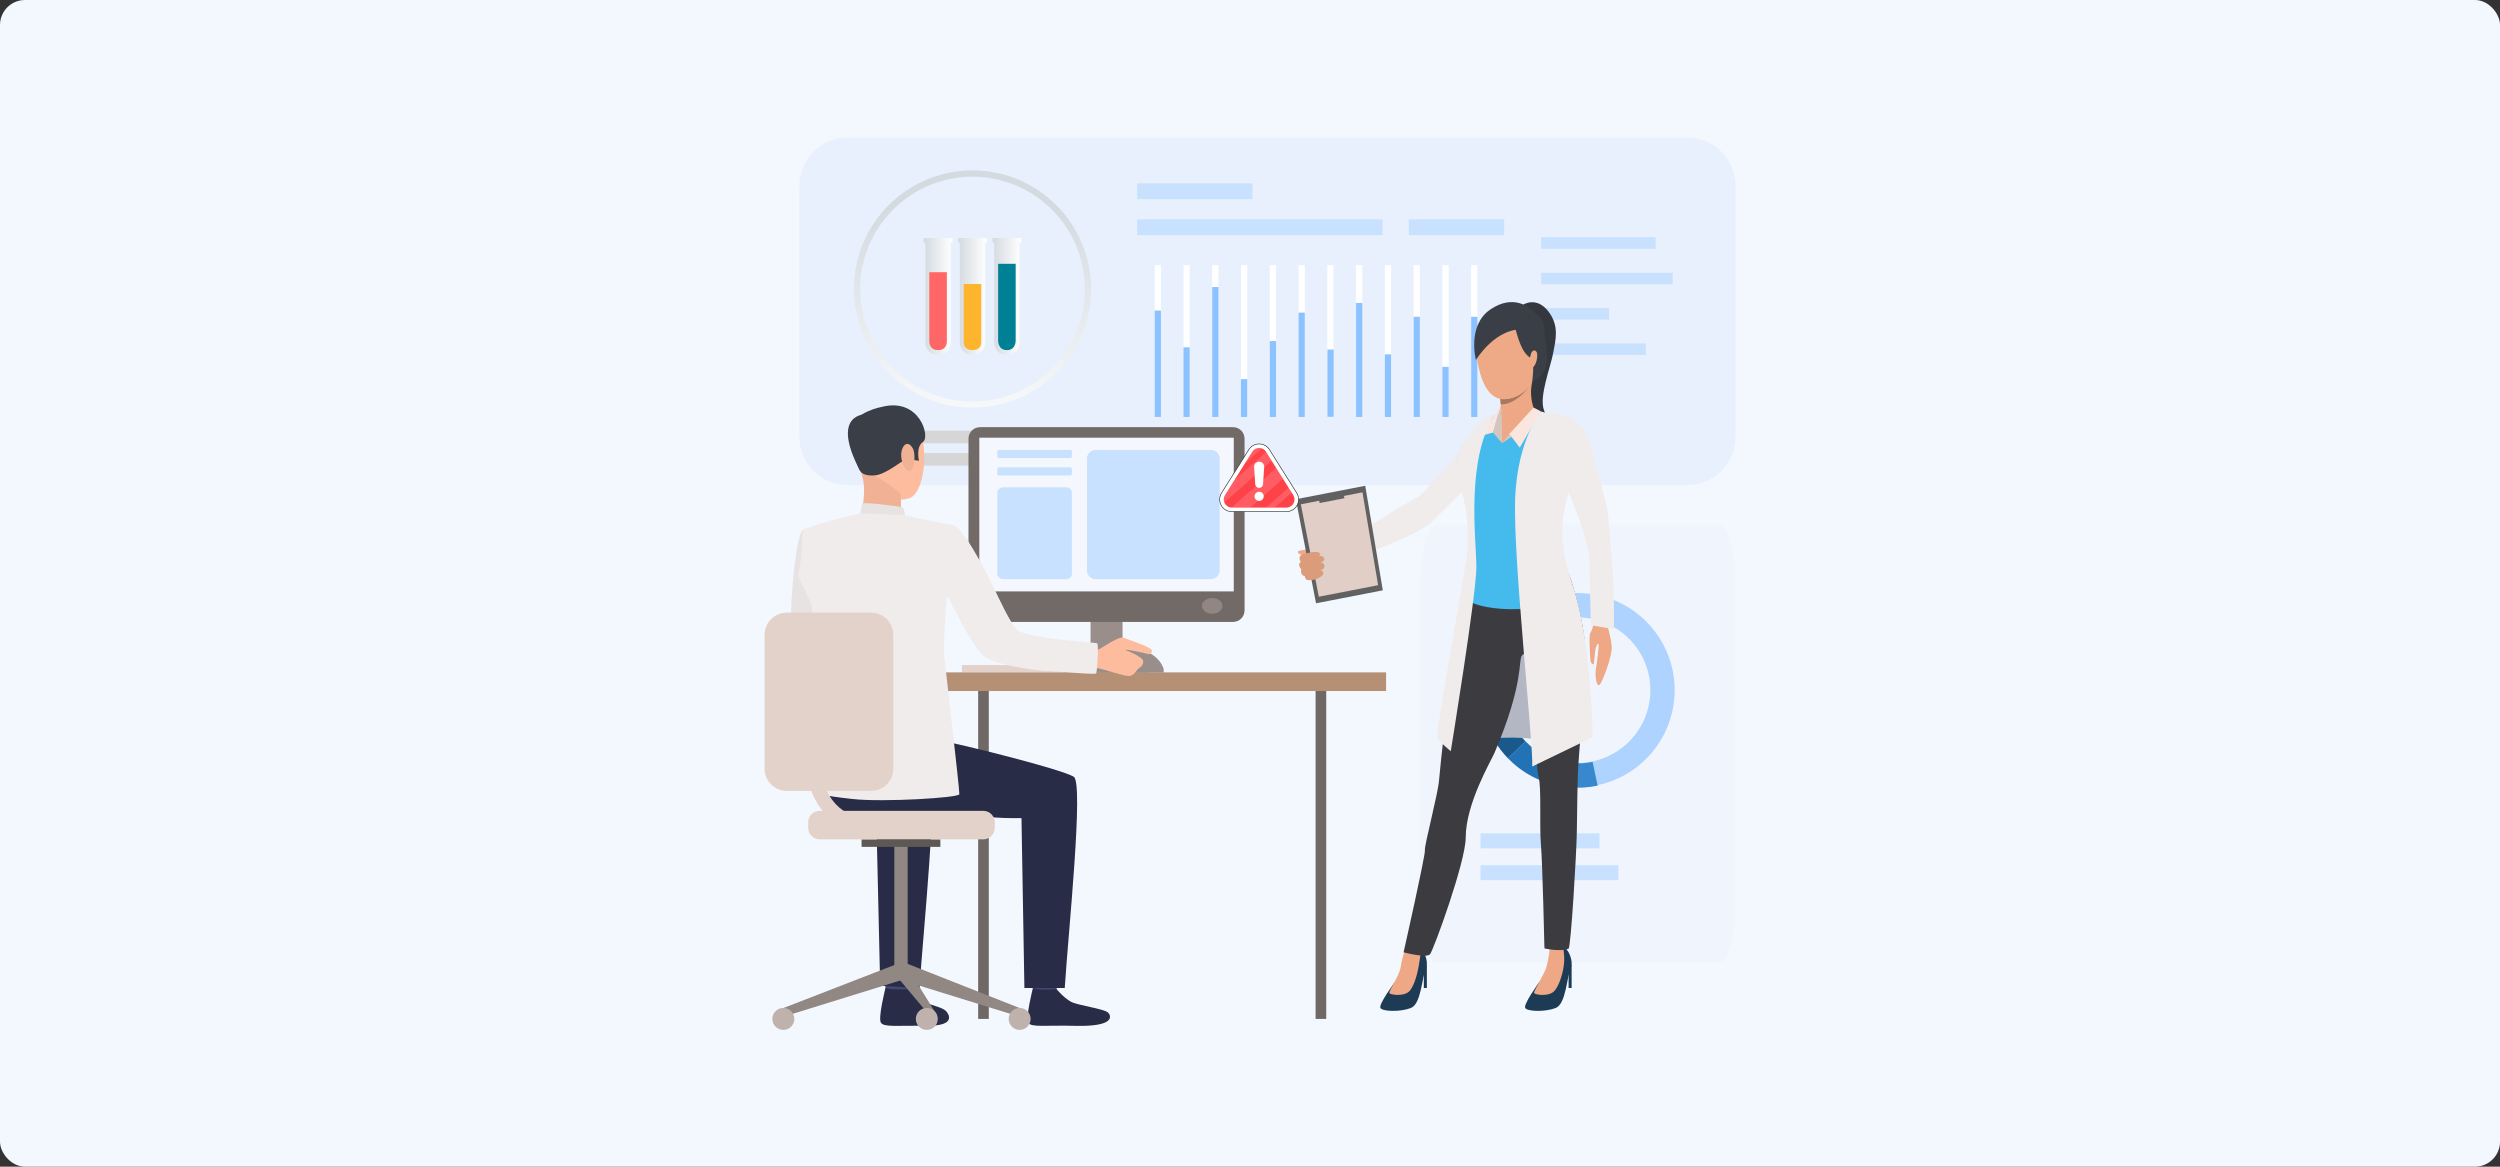 <svg width="1200" height="560" viewBox="0 0 1200 560" fill="none" xmlns="http://www.w3.org/2000/svg">
<rect x="0" y="0" width="1200" height="560" fill="#333333" stroke="none"/>
<rect width="1200" height="560" rx="12" fill="#F3F7FE"/>
<path opacity="0.18" d="M406.884 66H809.823C822.617 66 833.004 76.387 833.004 89.181V209.636C833.004 222.43 822.617 232.817 809.823 232.817H406.884C394.09 232.817 383.703 222.43 383.703 209.636V89.181C383.703 76.387 394.09 66 406.884 66Z" fill="#B2D4F9"/>
<path opacity="0.18" d="M689.519 251.898H825.105C829.41 251.898 832.906 264.987 832.906 281.108V432.886C832.906 449.007 829.41 462.095 825.105 462.095H689.519C685.214 462.095 681.719 449.006 681.719 432.886V281.107C681.719 264.987 685.214 251.898 689.519 251.898Z" fill="#E7F0FD"/>
<path d="M794.684 113.887H739.773V119.397H794.684V113.887Z" fill="#C7E1FE"/>
<path d="M802.886 130.941H739.773V136.451H802.886V130.941Z" fill="#C7E1FE"/>
<path d="M772.331 147.902H739.68V153.412H772.331V147.902Z" fill="#C7E1FE"/>
<path d="M789.988 164.863H739.68V170.373H789.988V164.863Z" fill="#C7E1FE"/>
<path d="M491.27 217.492H442.328V223.522H491.27V217.492Z" fill="#D6D6D6"/>
<path d="M503.143 206.754H430.453V212.784H503.143V206.754Z" fill="#D6D6D6"/>
<path d="M663.593 105.297H545.883V112.884H663.593V105.297Z" fill="#C7E1FE"/>
<path d="M721.978 105.297H676.234V112.884H721.978V105.297Z" fill="#C7E1FE"/>
<path d="M601.157 88.018H545.883V95.605H601.157V88.018Z" fill="#C7E1FE"/>
<path d="M466.803 195.657C458.593 195.657 450.677 193.95 443.275 190.583C422.985 181.362 409.875 161.008 409.875 138.729C409.875 107.339 435.413 81.801 466.803 81.801C498.194 81.801 523.731 107.339 523.731 138.729C523.731 161.008 510.621 181.362 490.331 190.583C482.929 193.95 475.013 195.657 466.803 195.657H466.803ZM466.803 84.806C437.07 84.806 412.881 108.996 412.881 138.729C412.881 159.832 425.299 179.112 444.519 187.847C451.528 191.035 459.025 192.651 466.803 192.651C474.581 192.651 482.078 191.035 489.087 187.847C508.307 179.112 520.726 159.832 520.726 138.729C520.726 108.996 496.536 84.806 466.803 84.806Z" fill="url(#paint0_linear_1119_19287)"/>
<path d="M557.256 127.264H554.25V200.144H557.256V127.264Z" fill="white"/>
<path d="M571.06 127.264H568.055V200.144H571.06V127.264Z" fill="white"/>
<path d="M584.873 127.264H581.867V200.144H584.873V127.264Z" fill="white"/>
<path d="M598.677 127.264H595.672V200.144H598.677V127.264Z" fill="white"/>
<path d="M612.49 127.264H609.484V200.144H612.49V127.264Z" fill="white"/>
<path d="M626.302 127.264H623.297V200.144H626.302V127.264Z" fill="white"/>
<path d="M640.107 127.264H637.102V200.144H640.107V127.264Z" fill="white"/>
<path d="M653.919 127.264H650.914V200.144H653.919V127.264Z" fill="white"/>
<path d="M667.724 127.264H664.719V200.144H667.724V127.264Z" fill="white"/>
<path d="M681.536 127.264H678.531V200.144H681.536V127.264Z" fill="white"/>
<path d="M695.349 127.264H692.344V200.144H695.349V127.264Z" fill="white"/>
<path d="M709.161 127.264H706.156V200.144H709.161V127.264Z" fill="white"/>
<path d="M557.256 149.053H554.25V200.144H557.256V149.053Z" fill="#8BC2FF"/>
<path d="M571.06 166.709H568.055V200.144H571.06V166.709Z" fill="#8BC2FF"/>
<path d="M584.873 137.781H581.867V200.142H584.873V137.781Z" fill="#8BC2FF"/>
<path d="M598.677 181.986H595.672V200.143H598.677V181.986Z" fill="#8BC2FF"/>
<path d="M612.49 163.703H609.484V200.143H612.49V163.703Z" fill="#8BC2FF"/>
<path d="M626.302 150.055H623.297V200.144H626.302V150.055Z" fill="#8BC2FF"/>
<path d="M640.169 167.771H637.164V200.079H640.169V167.771Z" fill="#8BC2FF"/>
<path d="M653.919 145.42H650.914V200.143H653.919V145.42Z" fill="#8BC2FF"/>
<path d="M667.724 170.09H664.719V200.144H667.724V170.09Z" fill="#8BC2FF"/>
<path d="M681.536 152.057H678.531V200.143H681.536V152.057Z" fill="#8BC2FF"/>
<path d="M695.349 176.1H692.344V200.143H695.349V176.1Z" fill="#8BC2FF"/>
<path d="M709.161 152.057H706.156V200.143H709.161V152.057Z" fill="#8BC2FF"/>
<path d="M457.182 116.411V114.248H443.375V116.411H444.205V164.233C444.205 164.233 443.965 170.307 450.278 170.307C456.592 170.307 456.352 164.233 456.352 164.233V116.411H457.182Z" fill="url(#paint1_linear_1119_19287)"/>
<path d="M473.698 116.411V114.248H459.891V116.411H460.721V164.233C460.721 164.233 460.48 170.307 466.794 170.307C473.108 170.307 472.867 164.233 472.867 164.233V116.411H473.698H473.698Z" fill="url(#paint2_linear_1119_19287)"/>
<path d="M490.214 116.411V114.248H476.406V116.411H477.236V164.233C477.236 164.233 476.996 170.307 483.31 170.307C489.623 170.307 489.383 164.233 489.383 164.233V116.411H490.213H490.214Z" fill="url(#paint3_linear_1119_19287)"/>
<path d="M446.063 130.664V163.841C446.063 163.841 445.896 168.055 450.277 168.055C454.657 168.055 454.49 163.841 454.49 163.841V130.664H446.063Z" fill="#FF6766"/>
<path d="M462.579 136.318V164.48C462.579 164.48 462.412 168.056 466.793 168.056C471.173 168.056 471.006 164.48 471.006 164.48V136.318H462.579Z" fill="#FFB42E"/>
<path d="M479.095 126.635V163.389C479.095 163.389 478.928 168.057 483.308 168.057C487.688 168.057 487.522 163.389 487.522 163.389V126.635H479.095Z" fill="#008095"/>
<path d="M519.998 319.219H461.695V322.68H519.998V319.219Z" fill="#E2D2CA"/>
<path d="M469.516 489.084H474.625V331.687H469.516V489.084Z" fill="#706865"/>
<path d="M551.401 318.236H510.875V323.179H551.401V318.236Z" fill="#CCBDB7"/>
<path d="M538.815 276.066H523.469V322.679H538.815V276.066Z" fill="#998E89"/>
<path d="M665.321 322.738H440.781V331.687H665.321V322.738Z" fill="#B59074"/>
<path d="M397.69 268.57C397.69 268.57 395.234 303.009 401.963 307.131C406.179 309.712 422.986 318.422 422.488 320.055C421.989 321.687 412.998 334.586 412.998 334.586C412.998 334.586 380.713 313.326 379.672 306.626C378.655 300.08 381.262 256.2 385.699 254.179C389.022 252.664 390.777 253.917 394.965 257.027C400.844 261.391 397.69 268.57 397.69 268.57V268.57Z" fill="#E7E3E3"/>
<path d="M437.41 467.593C437.41 467.593 436.407 474.561 436.281 475.608C436.155 476.655 425.113 474.991 425.113 474.991L424.219 466.695C424.219 466.695 436.03 466.61 437.41 467.593Z" fill="#424773"/>
<path d="M436.39 474.722C436.39 474.722 439.889 478.921 443.273 480.751C446.657 482.581 451.974 483.307 453.975 485.201C455.42 486.568 459.236 492.456 445.182 492.337C431.128 492.218 424.352 493.169 422.846 490.911C421.34 488.654 425.025 474.25 425.025 474.25C425.025 474.25 428.353 475.448 436.39 474.722Z" fill="#292C47"/>
<path d="M508.16 467.658C508.16 467.658 507.157 474.626 507.031 475.673C506.906 476.72 495.863 475.056 495.863 475.056L494.969 466.76C494.969 466.76 506.78 466.674 508.16 467.658Z" fill="#424773"/>
<path d="M507.148 474.788C507.148 474.788 510.647 478.987 514.031 480.817C517.414 482.648 529.867 484.151 531.868 486.045C533.312 487.413 535.715 492.918 515.94 492.403C501.89 492.038 495.109 493.235 493.604 490.977C492.098 488.72 495.782 474.316 495.782 474.316C495.782 474.316 498.918 475.595 507.148 474.788Z" fill="#292C47"/>
<path d="M401.793 347.221C401.793 347.221 441.94 354.014 451.007 355.438C460.075 356.862 509.239 369.096 515.388 372.824C520.282 375.791 512.821 447.059 511.078 474.249H491.713L490.309 392.686C467.071 393.267 450.488 387.25 433.566 389.82C416.644 392.39 402.536 396.044 391.783 381.62C391.783 381.62 391.385 350.371 401.793 347.221Z" fill="#292C47"/>
<path d="M441.36 474.316L422.488 473.15L420.649 392.688C410.644 392.937 407.215 392.303 399.12 391.321L383.883 355.904C397.236 358.574 440.021 369.365 445.726 372.825C450.62 375.793 443.103 447.125 441.36 474.316Z" fill="#292C47"/>
<path d="M420.273 196.737C420.273 196.737 434.99 192.67 440.605 204.094C446.219 215.518 443.674 237.177 436.256 239.215C428.839 241.252 418.173 238.906 415.094 231.795C412.015 224.685 409.559 214.581 410.296 208.037C411.033 201.495 416.365 198.3 420.273 196.736V196.737Z" fill="#FDBC9E"/>
<path d="M432.407 236.937C432.407 236.937 432.246 245.625 433.204 247.478C434.162 249.33 412.711 248.865 412.711 248.865C412.711 248.865 416.092 238.431 414.174 229.542C412.276 220.744 432.407 236.937 432.407 236.937Z" fill="#F0B194"/>
<path d="M413.023 226.251C413.023 226.251 414.17 228.583 419.722 228.206C425.274 227.829 432.598 221.131 434.955 220.533C437.312 219.934 437.452 218.593 437.452 218.593L438.7 220.81L441.115 221.178C441.115 221.178 439.474 214.464 443.05 212.101C446.626 209.737 441.439 190.698 423.334 195.29C423.334 195.29 409.517 197.82 409.331 205.536C409.146 213.251 410.341 222.164 413.023 226.251Z" fill="#3A3F47"/>
<path d="M434.332 247.254C434.332 247.254 434.272 243.715 432.668 243.375C431.064 243.036 415.806 240.937 413.837 241.711L412.992 246.384C412.992 246.384 416.786 248.719 434.332 247.254L434.332 247.254Z" fill="#E7E3E3"/>
<path d="M438.747 217.011C438.335 214.11 435.037 210.778 433.148 215.297C431.26 219.814 434.424 226.394 436.542 226.041C438.661 225.688 439.305 220.946 438.747 217.011Z" fill="#F0B194"/>
<path d="M498.245 289.068C498.237 289.064 498.229 289.063 498.219 289.066C498.33 289.114 498.346 289.119 498.245 289.068Z" fill="#323657"/>
<path d="M415.975 198.809C415.975 198.809 398.031 197.965 412.843 225.977L415.975 198.809Z" fill="#3A3F47"/>
<path d="M376 483.859L377.335 487.614L433.735 470.139L431.032 462.535L376 483.859Z" fill="#918783"/>
<path d="M435.676 406.145H429.266V467.464H435.676V406.145Z" fill="#918783"/>
<path d="M451.372 402.887H413.562V406.5H451.372V402.887Z" fill="#5E5854"/>
<path d="M489.423 483.86L488.088 487.615L431.688 470.14L434.166 462.059L489.423 483.86Z" fill="#918783"/>
<path d="M449.685 487.213V491.581L431.688 470.14L434.166 462.059L449.685 487.213Z" fill="#918783"/>
<path d="M494.698 489.084C494.698 491.994 492.338 494.354 489.427 494.354C486.516 494.354 484.156 491.994 484.156 489.084C484.156 486.173 486.516 483.812 489.427 483.812C492.338 483.812 494.698 486.172 494.698 489.084Z" fill="#BFB2AC"/>
<path d="M450.136 489.084C450.136 491.994 447.776 494.354 444.864 494.354C441.953 494.354 439.594 491.994 439.594 489.084C439.594 486.173 441.954 483.812 444.864 483.812C447.775 483.812 450.136 486.172 450.136 489.084Z" fill="#BFB2AC"/>
<path d="M381.268 489.084C381.268 491.994 378.909 494.354 375.998 494.354C373.087 494.354 370.727 491.994 370.727 489.084C370.727 486.173 373.087 483.812 375.998 483.812C378.909 483.812 381.268 486.172 381.268 489.084Z" fill="#BFB2AC"/>
<path d="M471.954 389.201H393.463C390.403 389.201 387.922 391.682 387.922 394.742V397.346C387.922 400.407 390.403 402.887 393.463 402.887H471.954C475.014 402.887 477.495 400.407 477.495 397.346V394.742C477.495 391.682 475.014 389.201 471.954 389.201Z" fill="#E2D2CA"/>
<path d="M636.593 331.688H631.484V489.084H636.593V331.688Z" fill="#706865"/>
<path d="M591.863 205.039H470.403C467.35 205.039 464.875 207.514 464.875 210.567V292.994C464.875 296.047 467.35 298.522 470.403 298.522H591.863C594.916 298.522 597.39 296.047 597.39 292.994V210.567C597.39 207.514 594.916 205.039 591.863 205.039Z" fill="#716A67"/>
<path d="M592.206 210.092H470.07V283.872H592.206V210.092Z" fill="#F5F7FF"/>
<path d="M586.783 290.831C586.783 292.929 584.579 294.63 581.86 294.63C579.141 294.63 576.938 292.929 576.938 290.831C576.938 288.734 579.142 287.033 581.86 287.033C584.579 287.033 586.783 288.734 586.783 290.831Z" fill="#918681"/>
<path d="M558.574 322.857V321.193C558.574 321.193 556.236 310.846 539.693 310.846C523.15 310.846 523.485 322.857 523.485 322.857H558.574Z" fill="#998E89"/>
<path d="M523.28 312.384C523.28 312.384 526.874 312.105 528.191 311.311C529.507 310.516 537.384 305.218 539.235 306.066C541.086 306.914 553.399 310.687 552.971 312.487C552.544 314.288 551.405 314.115 550.536 313.796C549.667 313.477 540.726 311.601 539.937 311.916C539.937 311.916 548.719 315.121 548.755 317.458C548.79 319.796 546.917 320.366 546.084 321.25C545.251 322.134 544.251 324.329 541.988 324.498C539.725 324.666 528.681 320.823 526.407 320.648C524.133 320.473 519.926 320.789 519.64 320.419C519.354 320.049 523.28 312.384 523.28 312.384H523.28Z" fill="#FDBC9E"/>
<path d="M457.854 252.158C446.396 250.144 434.335 247.253 434.335 247.253L412.995 246.383C412.995 246.383 393.409 250.694 385.696 254.178C384.964 254.508 384.961 271.651 382.953 276.146L389.348 289.637C389.348 289.637 393.043 316.362 393.809 328.248C394.161 333.704 392.814 380.98 392.814 380.98C392.814 380.98 394.731 381.927 409.295 383.532C423.86 385.137 460.25 382.951 460.479 381.232C460.709 379.511 453.432 317.177 453.11 313.949C452.616 308.995 454.541 286.102 454.541 286.102C457.285 289.788 464.281 306.434 471.573 314.354C475.862 319.013 497.101 321.869 501.104 322.003C509.819 322.293 525.716 324.028 526.181 323.182C526.552 322.673 527.566 309.07 526.569 308.738C525.697 308.447 496.176 306.748 488.613 302.735C485.847 301.266 477.575 283.23 477.575 283.23C477.575 283.23 464.175 254.999 457.854 252.158Z" fill="#F1ECEC"/>
<path d="M377.639 294.062H418.132C424.004 294.062 428.771 298.83 428.771 304.702V368.976C428.771 374.848 424.004 379.616 418.132 379.616H377.639C371.767 379.616 367 374.848 367 368.976V304.702C367 298.83 371.767 294.062 377.639 294.062Z" fill="#E2D2CA"/>
<path d="M417.827 399.481C408.722 399.481 401.334 396.422 395.87 390.39C383.522 376.757 385.741 352.791 385.842 351.778C386.029 349.889 387.715 348.508 389.6 348.697C391.488 348.884 392.868 350.566 392.682 352.454C392.655 352.727 390.688 374.45 400.978 385.79C405.141 390.378 410.652 392.607 417.827 392.607C419.725 392.607 421.264 394.146 421.264 396.044C421.264 397.943 419.725 399.481 417.827 399.481Z" fill="#E2D2CA"/>
<path d="M479.519 215.967H513.711C514.148 215.967 514.503 216.322 514.503 216.759V219.073C514.503 219.51 514.148 219.865 513.711 219.865H479.519C479.082 219.865 478.727 219.51 478.727 219.072V216.759C478.727 216.322 479.082 215.967 479.519 215.967Z" fill="#C7E1FE"/>
<path d="M479.519 224.328H513.711C514.148 224.328 514.503 224.683 514.503 225.12V227.434C514.503 227.871 514.148 228.226 513.711 228.226H479.519C479.082 228.226 478.727 227.871 478.727 227.434V225.12C478.727 224.683 479.081 224.328 479.519 224.328Z" fill="#C7E1FE"/>
<path d="M481.391 233.918H511.838C513.309 233.918 514.503 235.112 514.503 236.582V275.331C514.503 276.801 513.309 277.995 511.838 277.995H481.391C479.92 277.995 478.727 276.801 478.727 275.331V236.583C478.727 235.112 479.921 233.918 481.391 233.918Z" fill="#C7E1FE"/>
<path d="M525.952 215.967H581.227C583.555 215.967 585.445 217.857 585.445 220.185V273.776C585.445 276.104 583.556 277.994 581.228 277.994H525.952C523.624 277.994 521.734 276.104 521.734 273.776V220.185C521.734 217.857 523.624 215.967 525.952 215.967L525.952 215.967Z" fill="#C7E1FE"/>
<path d="M764.364 285.236C743.892 282.069 724.473 292.744 715.626 310.297C713.484 314.547 711.962 319.199 711.195 324.158C708.872 339.179 714 353.635 723.828 363.761C730.64 370.779 739.708 375.718 750.119 377.328C751.154 377.488 752.19 377.614 753.219 377.704C757.886 378.113 762.469 377.813 766.858 376.885C785.271 373.001 800.242 358.104 803.29 338.405C807.223 312.974 789.796 289.17 764.364 285.236ZM791.764 336.623C789.48 351.392 778.256 362.56 764.452 365.473C761.162 366.168 757.724 366.393 754.226 366.085C753.453 366.018 752.677 365.924 751.9 365.804C744.096 364.597 737.297 360.893 732.191 355.632C724.821 348.04 720.975 337.203 722.718 325.941C723.293 322.224 724.435 318.736 726.039 315.549C732.67 302.39 747.231 294.385 762.58 296.759C781.648 299.709 794.713 317.556 791.764 336.623H791.764Z" fill="#ADD3FE"/>
<path d="M732.191 355.857L723.828 363.985C714 353.859 708.871 339.403 711.195 324.382C711.962 319.423 713.484 314.771 715.626 310.521L726.04 315.773C724.435 318.96 723.293 322.448 722.719 326.165C720.975 337.427 724.821 348.264 732.191 355.856L732.191 355.857Z" fill="#1A598C"/>
<path d="M754.226 366.311L753.219 377.93C752.19 377.839 751.154 377.714 750.119 377.553C739.709 375.943 730.64 371.004 723.828 363.986L732.191 355.857C737.297 361.118 744.096 364.822 751.901 366.029C752.678 366.149 753.453 366.243 754.226 366.311Z" fill="#2273B5"/>
<path d="M766.858 377.109C762.469 378.037 757.885 378.337 753.219 377.929L754.226 366.31C757.724 366.617 761.161 366.391 764.452 365.697L766.858 377.109Z" fill="#3788CC"/>
<path d="M767.766 400.025H710.641V407.213H767.766V400.025Z" fill="#C7E1FE"/>
<path d="M776.809 415.303H710.641V422.491H776.809V415.303Z" fill="#C7E1FE"/>
<g clip-path="url(#clip0_1119_19287)">
<path d="M704.586 356.391C704.586 356.391 723.158 351.139 745.842 356.391L734.958 300.635C734.958 300.635 707.783 329.445 704.586 356.391Z" fill="#B3B7C4"/>
<path d="M645.732 260.27C645.732 260.27 641.563 263.255 640.331 262.881C639.099 262.506 637.027 263.11 635.856 262.986C634.686 262.863 631.623 261.398 630.394 261.711C629.891 261.839 627.103 263.826 626.054 263.977C625.005 264.127 622.847 264.176 622.991 265.068C623.136 265.961 625.075 266.441 625.075 266.441C625.075 266.441 624.127 266.636 624.009 267.463C623.78 269.07 624.622 269.633 624.622 269.633C624.622 269.633 623.777 270.454 623.852 271.145C624.015 272.667 624.847 273.188 624.847 273.188C624.847 273.188 624.483 273.989 624.824 274.973C625.26 276.232 626.585 276.419 626.585 276.419C626.585 276.419 626.763 278.125 627.702 278.354C628.642 278.584 629.456 278.252 630.232 278.231C631.009 278.21 637.684 275.903 641.654 272.435C645.624 268.967 650.217 266.936 650.217 266.936L645.732 260.27Z" fill="#EEA987"/>
<path d="M731.235 146.194C731.235 146.194 737.461 142.2 743.074 149.3C748.688 156.4 746.668 163.224 745.495 169.599C744.332 175.92 738.672 190.384 741.077 196.756C743.482 203.128 740.409 206.447 740.409 206.447C740.409 206.447 721.104 211.389 723.354 182.353C725.605 153.317 731.235 146.194 731.235 146.194Z" fill="#34373D"/>
<path d="M722.959 201.024C722.959 201.024 715.608 200.017 710.674 203.715C705.74 207.413 702.366 214.341 700.859 216.513C699.352 218.687 681.736 238.131 680.859 238.483C679.982 238.835 669.016 244.886 661.631 249.774C654.246 254.662 642.609 260.55 642.609 260.55L648.921 268.29C648.921 268.29 680.017 257.157 686.486 251.139C693.395 244.71 725.343 212.809 725.343 212.809C725.343 212.809 733.373 206.32 722.958 201.024H722.959Z" fill="#F1ECEC"/>
<path d="M669.478 471.464C669.478 471.464 661.528 482.167 662.618 483.864C663.709 485.561 672.071 485.803 677.16 483.864C682.249 481.925 682.371 469.38 684.673 463.991C685.637 461.734 683.574 455.074 680.674 454.59C677.774 454.108 674.62 455.527 674.62 455.527C674.62 455.527 677.628 463.119 669.478 471.464Z" fill="#1D3B54"/>
<path d="M674.574 455.439C674.574 455.439 672.901 459.997 672.29 464.349C671.783 467.959 666.626 475.623 666.868 476.593C667.11 477.562 673.654 478.44 676.319 475.941C678.985 473.442 680.701 466.174 681.288 461.826C681.835 457.777 682.525 455.777 682.525 455.777C682.525 455.777 677.119 452.774 674.574 455.439Z" fill="#EEA886"/>
<path d="M684.892 463.049V474.255H683.438V465.594L684.892 463.049Z" fill="#1D3B54"/>
<path d="M738.695 471.642C738.695 471.642 731.031 482.168 732.122 483.864C733.213 485.561 741.574 485.803 746.663 483.864C751.753 481.925 751.874 469.38 754.176 463.991C755.14 461.735 753.077 455.074 750.177 454.591C747.277 454.108 743.876 455.63 743.876 455.63C743.876 455.63 746.844 463.296 738.695 471.642H738.695Z" fill="#1D3B54"/>
<path d="M743.873 455.629C743.873 455.629 743.267 460.597 742.298 464.111C741.328 467.625 736.118 475.623 736.36 476.592C736.602 477.562 743.146 478.44 745.812 475.941C748.477 473.442 750.538 466.206 750.78 461.826C751.022 457.446 750.174 454.589 750.174 454.589C750.174 454.589 746.418 452.962 743.873 455.628V455.629Z" fill="#EEA886"/>
<path d="M754.384 463.049V474.255H752.93V465.594L754.384 463.049Z" fill="#1D3B54"/>
<path d="M705.57 281.368C705.57 281.368 698.748 313.108 697.18 321.099C695.614 329.091 691.226 367.794 690.756 374.375C690.286 380.956 683.637 405.753 683.95 408.103C684.264 410.454 673.719 457.094 673.719 457.094C673.719 457.094 684.573 460.046 686.4 458.057C687.951 456.368 703.546 413.719 703.546 401.967C703.546 385.723 715.799 365.04 717.349 361.406C731.747 327.644 728.671 316.798 730.552 314.605C732.432 312.411 732.595 315.96 733.692 320.817C734.789 325.675 737.137 367.669 738.548 372.996C739.958 378.324 738.863 396.343 739.647 405.432C740.43 414.52 741.332 455.24 741.332 455.24C741.332 455.24 749.194 457.047 752.929 455.305C754.006 454.803 756.725 409.944 756.881 399.133C757.038 388.321 757.205 373.41 757.508 368.734C760.411 323.931 764.694 317.572 756.308 285.823C740.224 224.923 705.57 281.368 705.57 281.368Z" fill="#3B3B40"/>
<path d="M723.234 196.802C723.234 196.802 716.113 200.165 713.64 200.659C711.167 201.154 701.573 213.616 699.892 218.166C698.211 222.716 699.892 229.54 703.354 237.552C706.816 245.564 703.552 248.234 705.134 256.246C706.717 264.257 705.216 283.035 704.919 287.486C704.622 291.937 741.313 297.591 755.416 283.381C755.416 283.381 747.763 269.005 746.576 267.027C745.39 265.049 746.379 254.268 747.467 251.498C748.555 248.729 755.796 225.177 755.796 225.177C755.796 225.177 761.72 207.091 756.368 202.934C751.719 199.325 739.05 198.037 736.775 197.246C734.5 196.455 727.882 196.11 723.234 196.802L723.234 196.802Z" fill="#45BBED"/>
<path d="M720.952 212.675L716.625 207.608L720.382 194.268C720.382 194.268 721.644 201.697 720.952 212.675Z" fill="#D6C5BE"/>
<path d="M719.828 188.583C719.828 188.583 721.249 201.647 720.952 205.9C720.952 205.9 728.351 213.316 736.768 197.244C736.768 197.244 733.227 190.621 735.892 181.594C738.558 172.569 719.829 188.583 719.829 188.583H719.828Z" fill="#EEA886"/>
<path d="M720.953 205.9V212.676L729.469 206.312L720.953 205.9Z" fill="#EEA886"/>
<path d="M720.953 212.676L724.489 208.3L736.4 196.43L740.253 200.14L720.953 212.676Z" fill="#D6C5BE"/>
<path d="M716.632 207.608L711.18 209.114L720.389 194.268L716.632 207.608Z" fill="#FAE6DE"/>
<path d="M724.492 208.299L729.472 214.827L739.647 197.456L736.105 195.643L724.492 208.299Z" fill="#FAE6DE"/>
<path d="M720.125 191.46L720.366 194.045C720.366 194.045 726.251 195.18 733.947 185.793C733.947 185.793 728.492 192.447 720.125 191.46Z" fill="#A77860"/>
<path d="M721.618 191.649C719.301 191.564 712.834 190.808 709.643 175.907C705.745 157.705 714.358 148.263 721.734 146.514C729.109 144.764 735.912 147.328 739.688 156.843C739.688 156.843 742.448 164.26 737.969 177.475C733.489 190.689 724.099 191.74 721.618 191.649Z" fill="#EEA987"/>
<path d="M727.538 158.32C727.538 158.32 717.633 158.936 708.427 172.768C708.427 172.768 704.117 156.126 715.381 148.53C726.645 140.935 734.533 147.465 737.282 150.777C737.282 150.777 741.224 151.682 741.348 159.161C741.472 166.639 746.5 177.924 735.466 183.276C735.466 183.276 736.517 174.74 735.545 172.788C734.573 170.835 731.202 172.153 727.538 158.32L727.538 158.32Z" fill="#3A3F47"/>
<path d="M735.005 169.471C735.504 168.177 736.865 167.655 737.615 169.043C738.364 170.431 737.472 175.813 735.473 176.402C733.474 176.991 733.992 172.094 735.005 169.471Z" fill="#EEA987"/>
<path d="M739.643 197.455C739.643 197.455 728.456 210.837 727.283 238.971C726.111 267.104 736.095 356.958 735.473 367.92L764.485 353.88C764.485 353.88 764.317 308.543 754.603 280.02C743.206 246.552 756.168 236.344 757.353 215.758C757.353 215.758 756.815 200.685 748.414 199.316C740.525 198.031 739.643 197.455 739.643 197.455Z" fill="#F1ECEC"/>
<path d="M717.168 199.461C717.168 199.461 712.617 199.99 711.181 201.691C709.743 203.391 700.751 213.755 700.095 216.807C699.439 219.86 697.343 222.136 701.657 236.349C705.52 249.077 704.548 263.336 703.749 269.044C702.95 274.753 689.058 351.9 689.819 353.879C690.581 355.858 696.366 360.578 696.366 360.578C696.366 360.578 708.807 284.458 708.676 271.746C708.545 259.034 703.566 221.183 717.169 199.461L717.168 199.461Z" fill="#F1ECEC"/>
<path d="M622 239.632L631.701 289.579L663.758 283.353L655.31 233.162L622 239.632Z" fill="#616161"/>
<path d="M624.406 242.062L633.022 286.422L661.493 280.892L653.99 236.316L624.406 242.062Z" fill="#E0CEC7"/>
<path d="M633.433 241.453L632.828 238.34L644.339 236.104L645.393 239.13L633.433 241.453Z" fill="#616161"/>
<path d="M625.601 266.036C625.601 266.036 631.343 264.163 633.043 265.24C634.744 266.317 632.709 267.106 632.709 267.106C632.709 267.106 634.709 266.293 635.5 267.79C636.291 269.286 633.86 270.086 633.86 270.086C633.86 270.086 635.536 269.869 635.746 271.626C635.957 273.384 633.797 273.596 633.797 273.596C633.797 273.596 636.303 274.585 634.722 276.186C632.054 278.888 627.784 278.469 627.784 278.469C627.784 278.469 626.445 278.309 626.362 276.602C626.362 276.602 623.829 276.074 624.675 273.23C624.675 273.23 622.437 271.196 624.4 269.642C624.4 269.642 622.33 267.052 625.601 266.036H625.601Z" fill="#DB9C7C"/>
<path d="M764.583 294.709C764.583 294.709 765.739 300.112 763.376 303.766C762.473 305.162 763.342 315.726 763.423 317.045C763.491 318.151 764.486 319.094 764.897 318.866C765.309 318.637 765.397 312.791 766.019 310.906C766.541 309.323 767.005 308.727 767.291 309.232C767.576 309.738 766.606 318.225 766.051 321.036C765.496 323.845 766.191 329.768 767.65 328.811C769.109 327.855 773.984 314.707 773.623 310.316C773.261 305.926 771.601 300.442 771.601 300.442L764.582 294.709H764.583Z" fill="#EEA886"/>
<path d="M741.362 198.248C741.362 198.248 752.947 197.535 758.757 204.297C764.568 211.059 764.251 219.088 765.73 222.574C767.21 226.061 770.591 241.064 771.33 243.494C772.07 245.924 772.791 259.582 773.848 270.57C774.904 281.557 774.691 302.074 774.691 302.074L763.607 300.065C763.607 300.065 763.16 280.507 762.878 269.167C762.596 257.826 753.369 237.788 749.883 229.019C746.396 220.25 732.516 203.75 741.362 198.248Z" fill="#F1ECEC"/>
</g>
<g clip-path="url(#clip1_1119_19287)">
<path d="M617.46 245.581H591.314C586.705 245.581 583.901 240.512 586.353 236.614L599.426 215.831C601.723 212.179 607.05 212.179 609.347 215.831L622.421 236.614C624.872 240.512 622.068 245.581 617.46 245.581Z" fill="white"/>
<path d="M620.884 241.619C620.184 242.882 618.906 243.637 617.459 243.637H591.312C591.247 243.637 591.185 243.637 591.124 243.631C589.757 243.569 588.557 242.826 587.887 241.619C587.811 241.481 587.743 241.34 587.684 241.197C587.205 240.034 587.314 238.736 587.999 237.649L592.511 230.478L592.514 230.473L597.552 222.459L601.071 216.865C601.803 215.702 603.011 215.035 604.387 215.035C604.843 215.035 605.281 215.109 605.689 215.252C606.509 215.534 607.212 216.089 607.7 216.865L607.765 216.967L610.369 221.108L612.583 224.629L615.837 229.803L618.518 234.067L620.005 236.431L620.772 237.649C621.542 238.871 621.584 240.357 620.884 241.619L620.884 241.619Z" fill="#FF4148"/>
<path d="M617.461 245.728H591.315C589.096 245.728 587.131 244.57 586.059 242.631C584.986 240.691 585.05 238.413 586.23 236.537L599.303 215.753C600.409 213.995 602.31 212.945 604.388 212.945C606.466 212.945 608.367 213.995 609.473 215.753L622.547 236.537C623.727 238.413 623.791 240.691 622.717 242.631C621.644 244.57 619.679 245.728 617.461 245.728L617.461 245.728ZM604.388 213.239C602.411 213.239 600.603 214.237 599.552 215.909L586.479 236.693C585.356 238.477 585.295 240.644 586.316 242.489C587.336 244.333 589.205 245.435 591.315 245.435H617.461C619.571 245.435 621.44 244.333 622.46 242.489C623.481 240.644 623.42 238.478 622.297 236.693L609.224 215.909C608.173 214.237 606.365 213.239 604.388 213.239V213.239Z" fill="#242B2B"/>
<path d="M606.812 224.018C606.812 224.074 606.809 224.126 606.806 224.182L606.254 232.452C606.189 233.435 605.371 234.197 604.386 234.197C603.402 234.197 602.584 233.435 602.519 232.452L601.966 224.182C601.874 222.785 602.982 221.598 604.386 221.598C605.735 221.598 606.812 222.692 606.812 224.018Z" fill="white"/>
<path d="M605.231 240.285C606.356 239.819 606.89 238.531 606.424 237.408C605.959 236.284 604.669 235.751 603.544 236.216C602.42 236.681 601.885 237.969 602.351 239.093C602.817 240.217 604.107 240.75 605.231 240.285Z" fill="white"/>
<g opacity="0.15">
<path d="M605.691 215.253L597.555 222.459L601.073 216.865C601.805 215.702 603.014 215.035 604.389 215.035C604.845 215.035 605.283 215.109 605.691 215.253Z" fill="white"/>
</g>
<g opacity="0.15">
<path d="M611.872 243.637L620.012 236.43L618.525 234.066L607.719 243.637H611.872Z" fill="white"/>
</g>
<g opacity="0.15">
<path d="M600.217 243.637L615.838 229.803L612.584 224.629L591.125 243.631L600.217 243.637Z" fill="white"/>
</g>
<g opacity="0.15">
<path d="M610.369 221.109L587.684 241.198C587.205 240.035 587.314 238.737 587.999 237.651L592.511 230.48L592.514 230.474L607.765 216.969L610.369 221.109H610.369Z" fill="white"/>
</g>
</g>
<defs>
<linearGradient id="paint0_linear_1119_19287" x1="466.803" y1="99.463" x2="466.803" y2="217.916" gradientUnits="userSpaceOnUse">
<stop stop-color="#D3DAE0"/>
<stop offset="1" stop-color="white"/>
</linearGradient>
<linearGradient id="paint1_linear_1119_19287" x1="443.375" y1="142.277" x2="457.182" y2="142.277" gradientUnits="userSpaceOnUse">
<stop stop-color="#D3DAE0"/>
<stop offset="1" stop-color="white"/>
</linearGradient>
<linearGradient id="paint2_linear_1119_19287" x1="459.891" y1="142.277" x2="473.698" y2="142.277" gradientUnits="userSpaceOnUse">
<stop stop-color="#D3DAE0"/>
<stop offset="1" stop-color="white"/>
</linearGradient>
<linearGradient id="paint3_linear_1119_19287" x1="476.407" y1="142.277" x2="490.214" y2="142.277" gradientUnits="userSpaceOnUse">
<stop stop-color="#D3DAE0"/>
<stop offset="1" stop-color="white"/>
</linearGradient>
<clipPath id="clip0_1119_19287">
<rect width="152.707" height="340.229" fill="white" transform="translate(622 145)"/>
</clipPath>
<clipPath id="clip1_1119_19287">
<rect width="38.182" height="32.783" fill="white" transform="translate(585.297 212.945)"/>
</clipPath>
</defs>
</svg>
